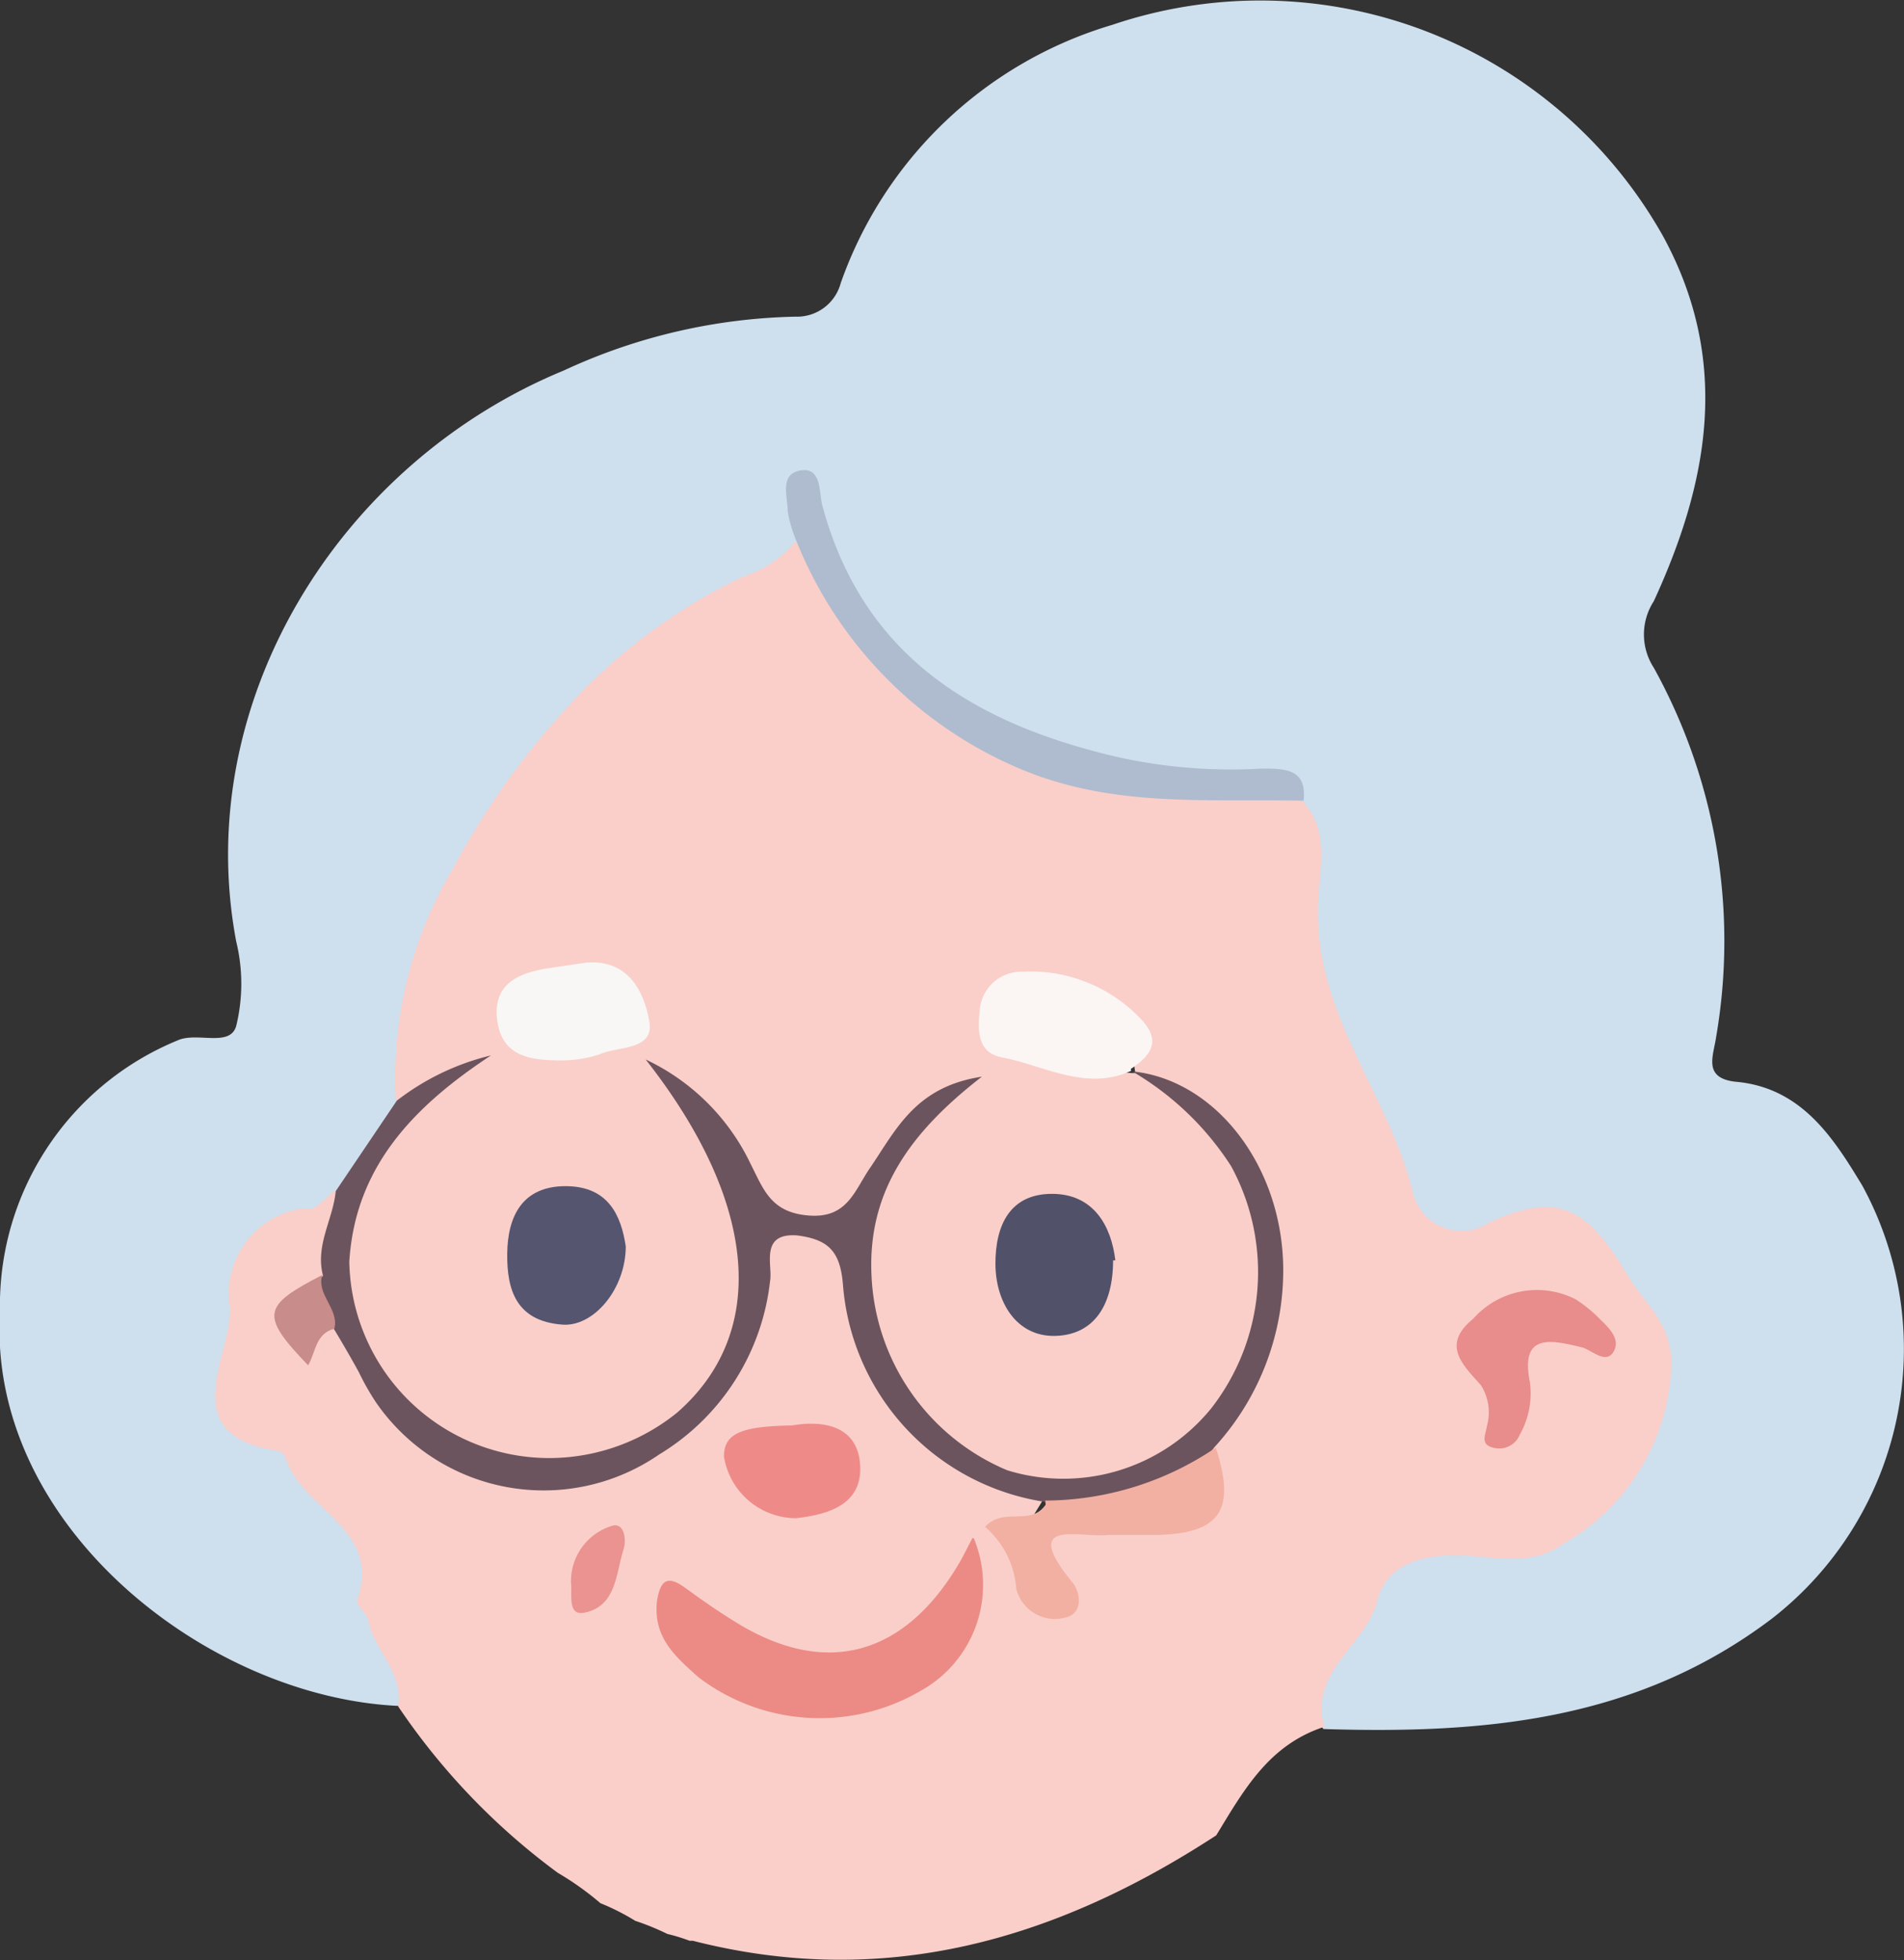<svg xmlns="http://www.w3.org/2000/svg" viewBox="0 0 42.08 43.33"><rect x="0" y="0" width="42.08" height="43.33" fill="#333333" stroke="none"/><defs><style>.cls-1{fill:#cedfee;}.cls-2{fill:#facfc9;}.cls-3{fill:#6c545e;}.cls-4{fill:#afbbcf;}.cls-5{fill:#ec8b85;}.cls-6{fill:#f2b0a3;}.cls-7{fill:#52516a;}.cls-8{fill:#fbf6f4;}.cls-9{fill:#555570;}.cls-10{fill:#f8f7f5;}.cls-11{fill:#e88c8c;}.cls-12{fill:#ee8b89;}.cls-13{fill:#ea9390;}.cls-14{fill:#c88c8a;}</style></defs><g id="Layer_2" data-name="Layer 2"><g id="Layer_1-2" data-name="Layer 1"><path id="Path_2232" data-name="Path 2232" class="cls-1" d="M8.82,37.71C4.57,37.52-.28,33.71,0,29a6.33,6.33,0,0,1,3.92-6c.43-.2,1.16.16,1.3-.32a3.94,3.94,0,0,0,0-1.87c-1-5.31,2.29-10.58,7.24-12.62A12.75,12.75,0,0,1,17.58,7a1,1,0,0,0,1-.74,9.1,9.1,0,0,1,6-5.71A10.21,10.21,0,0,1,36.76,5.23c1.5,2.76,1,5.43-.21,8.06a1.35,1.35,0,0,0,0,1.47,12.48,12.48,0,0,1,1.38,8.15c-.06.43-.3.91.41,1,1.48.12,2.19,1.26,2.82,2.3a7.55,7.55,0,0,1-2,9.57c-3,2.27-6.38,2.55-9.91,2.44a.86.86,0,0,1-.13-.2c-.36-1.36,1.39-3.83,2.77-3.93h1.19a3.76,3.76,0,0,0,3.5-4,.28.28,0,0,0,0-.09,3,3,0,0,0-.06-.43,6,6,0,0,0-1.3-2.06c-.62-.73-1.52-.35-2.33-.12A1.51,1.51,0,0,1,31,26.46h0c-.63-1.36-1.1-2.78-1.78-4.13a8.26,8.26,0,0,1-.38-3A5,5,0,0,0,28.54,18c-.08-.72-.65-.58-1.09-.56a12.09,12.09,0,0,1-4-.59c-2.79-.89-4.87-2.55-5.64-5.63-.17.34,0,.61-.09.85-.15.62-.69.82-1.18,1.08a14.1,14.1,0,0,0-6.21,6.2A10.7,10.7,0,0,0,9,24.43a6.55,6.55,0,0,1-1.52,2.23c-1.9.74-2.36,2.24-2.16,4.09,0,.32,0,.75.31.84.92.26,1.19,1.24,2,1.65.14.08,0-.06.09.07.47,1.47,1.29,2.85,1.13,4.48"/><path class="cls-2" d="M36,28.24c-.9-1.53-1.54-1.93-3.1-1.21a1.18,1.18,0,0,1-.38.16h0a1.11,1.11,0,0,1-1.3-.85c-.53-2.15-2.16-3.91-2.09-6.3,0-.72.31-1.66-.36-2.34-.94-.6-2-.24-3-.32a8.82,8.82,0,0,1-6.5-3.18c-.6-.72-.89-1.67-1.7-2.22a2.43,2.43,0,0,1-1.16.77A12.51,12.51,0,0,0,13,15.15a17.41,17.41,0,0,0-3,4.07,9,9,0,0,0-1.25,5.12l.09,0c.52.12.78-.34,1.12-.49-2.68,1.93-3.29,4.6-1.38,6.86a6.84,6.84,0,0,0,1.54,1.38L9.89,32C8.71,31.39,8.3,30.2,7.5,29.3c-.39-.17-.56.31-.91.31-.43-.86.54-1,.72-1.55,0-.58.51-1.14.08-1.74-.18.14-.36.4-.56.4H6.65A1.9,1.9,0,0,0,5.08,28.9c.06,1.05-1.27,2.83,1.06,3.17a.26.26,0,0,1,.17.15c.36,1.17,2.15,1.55,1.58,3.17,0,.11.26.31.26.49.16.64.77,1.11.65,1.84a14.88,14.88,0,0,0,3.53,3.68,6.48,6.48,0,0,1,.94.67,5.05,5.05,0,0,1,.77.39,5.56,5.56,0,0,1,.71.29,4,4,0,0,1,.49.15h.07c4.22,1.08,8,0,11.57-2.33.61-1,1.16-2,2.39-2.4-.35-1.23.92-1.79,1.17-2.79.2-.78.93-1,1.72-1s1.64.29,2.4-.26a4.72,4.72,0,0,0,2.38-4C36.92,29.24,36.39,28.86,36,28.24ZM22.59,22a2.38,2.38,0,0,1,.37-.06h0a2,2,0,0,1,2.13,1.78l-.07,0a9.6,9.6,0,0,1-2.42-.47c-.25-.13-.51-.25-.51-.58A.68.68,0,0,1,22.59,22Zm4.17,10c-.06,1.47-.22,1.67-1.64,1.67a11.28,11.28,0,0,0-1.3,0c-.61.06-1,.28-.69,1,0,.18.3.38,0,.59-1.07-.68-.5-1.4-.07-2.12a.94.94,0,0,0-.4-.25,5.19,5.19,0,0,1-3.78-4.57.74.74,0,0,1-.06-.35,1.13,1.13,0,0,0-1.14-.88c-.62-.06-.81.4-.91.88a.19.19,0,0,1,0,.08,5.81,5.81,0,0,0-1.48-3.81,6,6,0,0,1,1.31,2,1.45,1.45,0,0,0,1.42.88,1.28,1.28,0,0,0,1.32-.8c.06-.13.15-.25.22-.38a4.86,4.86,0,0,0-.48,2.69A5.12,5.12,0,0,0,23.4,33a4.45,4.45,0,0,0,4-2.24C27.18,31.14,27,31.55,26.76,32Zm0-7.25A4.62,4.62,0,0,1,28,26.93,4.89,4.89,0,0,0,26.73,24.73Z"/><path class="cls-2" d="M26.49,24.52l-.25-.2Z"/><path class="cls-2" d="M14.81,31.68l.07-.05Z"/><path class="cls-2" d="M19.91,25.24s0,0,0,0Z"/><path class="cls-2" d="M28.12,28.62a3.85,3.85,0,0,0,0-.48A3.77,3.77,0,0,1,28.12,28.62Z"/><path class="cls-2" d="M28,27c0,.2.07.41.09.61A4.28,4.28,0,0,0,28,27Z"/><path id="Path_2267" data-name="Path 2267" class="cls-3" d="M25,23.68c1.84.17,3.32,2.06,3.36,4.31a5.79,5.79,0,0,1-1.52,4A3.39,3.39,0,0,1,23.1,33.2a5.27,5.27,0,0,1-4.47-4.8c-.06-.77-.35-1-1-1.09-.85-.07-.55.66-.61,1a5.14,5.14,0,0,1-2.45,3.84A4.5,4.5,0,0,1,8.31,31h0a5.51,5.51,0,0,1-.38-.67c-.17-.31-.35-.62-.53-.92s-.84-.67-.26-1.21c-.18-.67.22-1.24.28-1.87l1.35-2a5.5,5.5,0,0,1,2.08-1c-1.68,1.11-3,2.44-3.13,4.56a4.42,4.42,0,0,0,4.47,4.34,4.5,4.5,0,0,0,2.77-1c2-1.74,1.83-4.6-.69-7.81a4.86,4.86,0,0,1,2.32,2.31c.29.57.45,1.08,1.3,1.14s1-.57,1.35-1.07c.57-.84,1-1.78,2.46-2-1.56,1.21-2.52,2.51-2.44,4.37a4.9,4.9,0,0,0,3,4.33,4.21,4.21,0,0,0,4.51-1.37,4.9,4.9,0,0,0,.44-5.35A6.47,6.47,0,0,0,25,23.67Z"/><path id="Path_2268" data-name="Path 2268" class="cls-4" d="M28.81,17.7c-2.12-.05-4.22.17-6.3-.72a9.17,9.17,0,0,1-4.9-5,3,3,0,0,1-.2-.67c0-.33-.19-.83.28-.91s.41.48.48.76c.9,3.37,3.4,4.85,6.55,5.58a11.65,11.65,0,0,0,3.17.25c.5,0,1,0,.92.71"/><path id="Path_2269" data-name="Path 2269" class="cls-5" d="M21.52,34a2.68,2.68,0,0,1-1.18,3.38,4.42,4.42,0,0,1-4.91-.31c-.5-.45-1-.87-.91-1.68.07-.43.21-.59.61-.3s.7.5,1.07.73c2,1.27,3.77.82,5-1.27.06-.1.11-.2.29-.55"/><path id="Path_2270" data-name="Path 2270" class="cls-6" d="M23.1,33.17A6.75,6.75,0,0,0,26.87,32c.45,1.38.1,1.9-1.31,1.93H24.5c-.6.08-2-.41-.79,1.06.18.23.23.69-.18.77a.88.88,0,0,1-1.07-.64h0v0a2,2,0,0,0-.69-1.37c.42-.45,1,0,1.34-.49"/><path id="Path_2271" data-name="Path 2271" class="cls-7" d="M24.6,27.86c0,1-.43,1.65-1.28,1.67S22,28.79,22,27.93s.33-1.54,1.25-1.54,1.31.71,1.4,1.47"/><path id="Path_2272" data-name="Path 2272" class="cls-8" d="M25,23.67c-1,.46-1.92-.12-2.87-.3-.5-.1-.53-.54-.48-1a.92.92,0,0,1,.94-.89,3.35,3.35,0,0,1,2.58,1c.51.5.3.83-.18,1.15h0"/><path id="Path_2273" data-name="Path 2273" class="cls-9" d="M13.83,27.55c0,.94-.71,1.79-1.41,1.73-1-.08-1.22-.75-1.21-1.57s.33-1.49,1.29-1.49,1.23.67,1.33,1.33"/><path id="Path_2274" data-name="Path 2274" class="cls-10" d="M12.43,23.44c-.67,0-1.33-.06-1.44-.88s.48-1.06,1.15-1.16l.81-.12c.93-.08,1.28.63,1.4,1.29s-.7.55-1.11.74a2.73,2.73,0,0,1-.8.13"/><path id="Path_2275" data-name="Path 2275" class="cls-11" d="M33.81,30.54a1.85,1.85,0,0,1-.22,1.17A.49.49,0,0,1,33,32c-.3-.07-.16-.3-.14-.47a1.12,1.12,0,0,0-.13-.91c-.41-.46-.88-.89-.17-1.47a1.88,1.88,0,0,1,2.26-.43,3,3,0,0,1,.55.45c.2.19.45.44.29.71s-.44,0-.67-.09c-.7-.17-1.42-.35-1.17.8"/><path id="Path_2276" data-name="Path 2276" class="cls-12" d="M17.5,31.51c.69-.12,1.46,0,1.51.88s-.72,1.09-1.42,1.17A1.62,1.62,0,0,1,16,32.2c0-.5.35-.67,1.47-.69"/><path id="Path_2277" data-name="Path 2277" class="cls-13" d="M12.62,35a1.28,1.28,0,0,1,.9-1.27c.28-.09.33.31.26.52-.17.54-.16,1.27-.88,1.4-.36.06-.25-.4-.28-.65"/><path id="Path_2278" data-name="Path 2278" class="cls-14" d="M7.13,28.16c-.16.45.37.76.26,1.21-.42.11-.41.52-.58.81-1.08-1.12-1-1.32.32-2"/></g></g></svg>